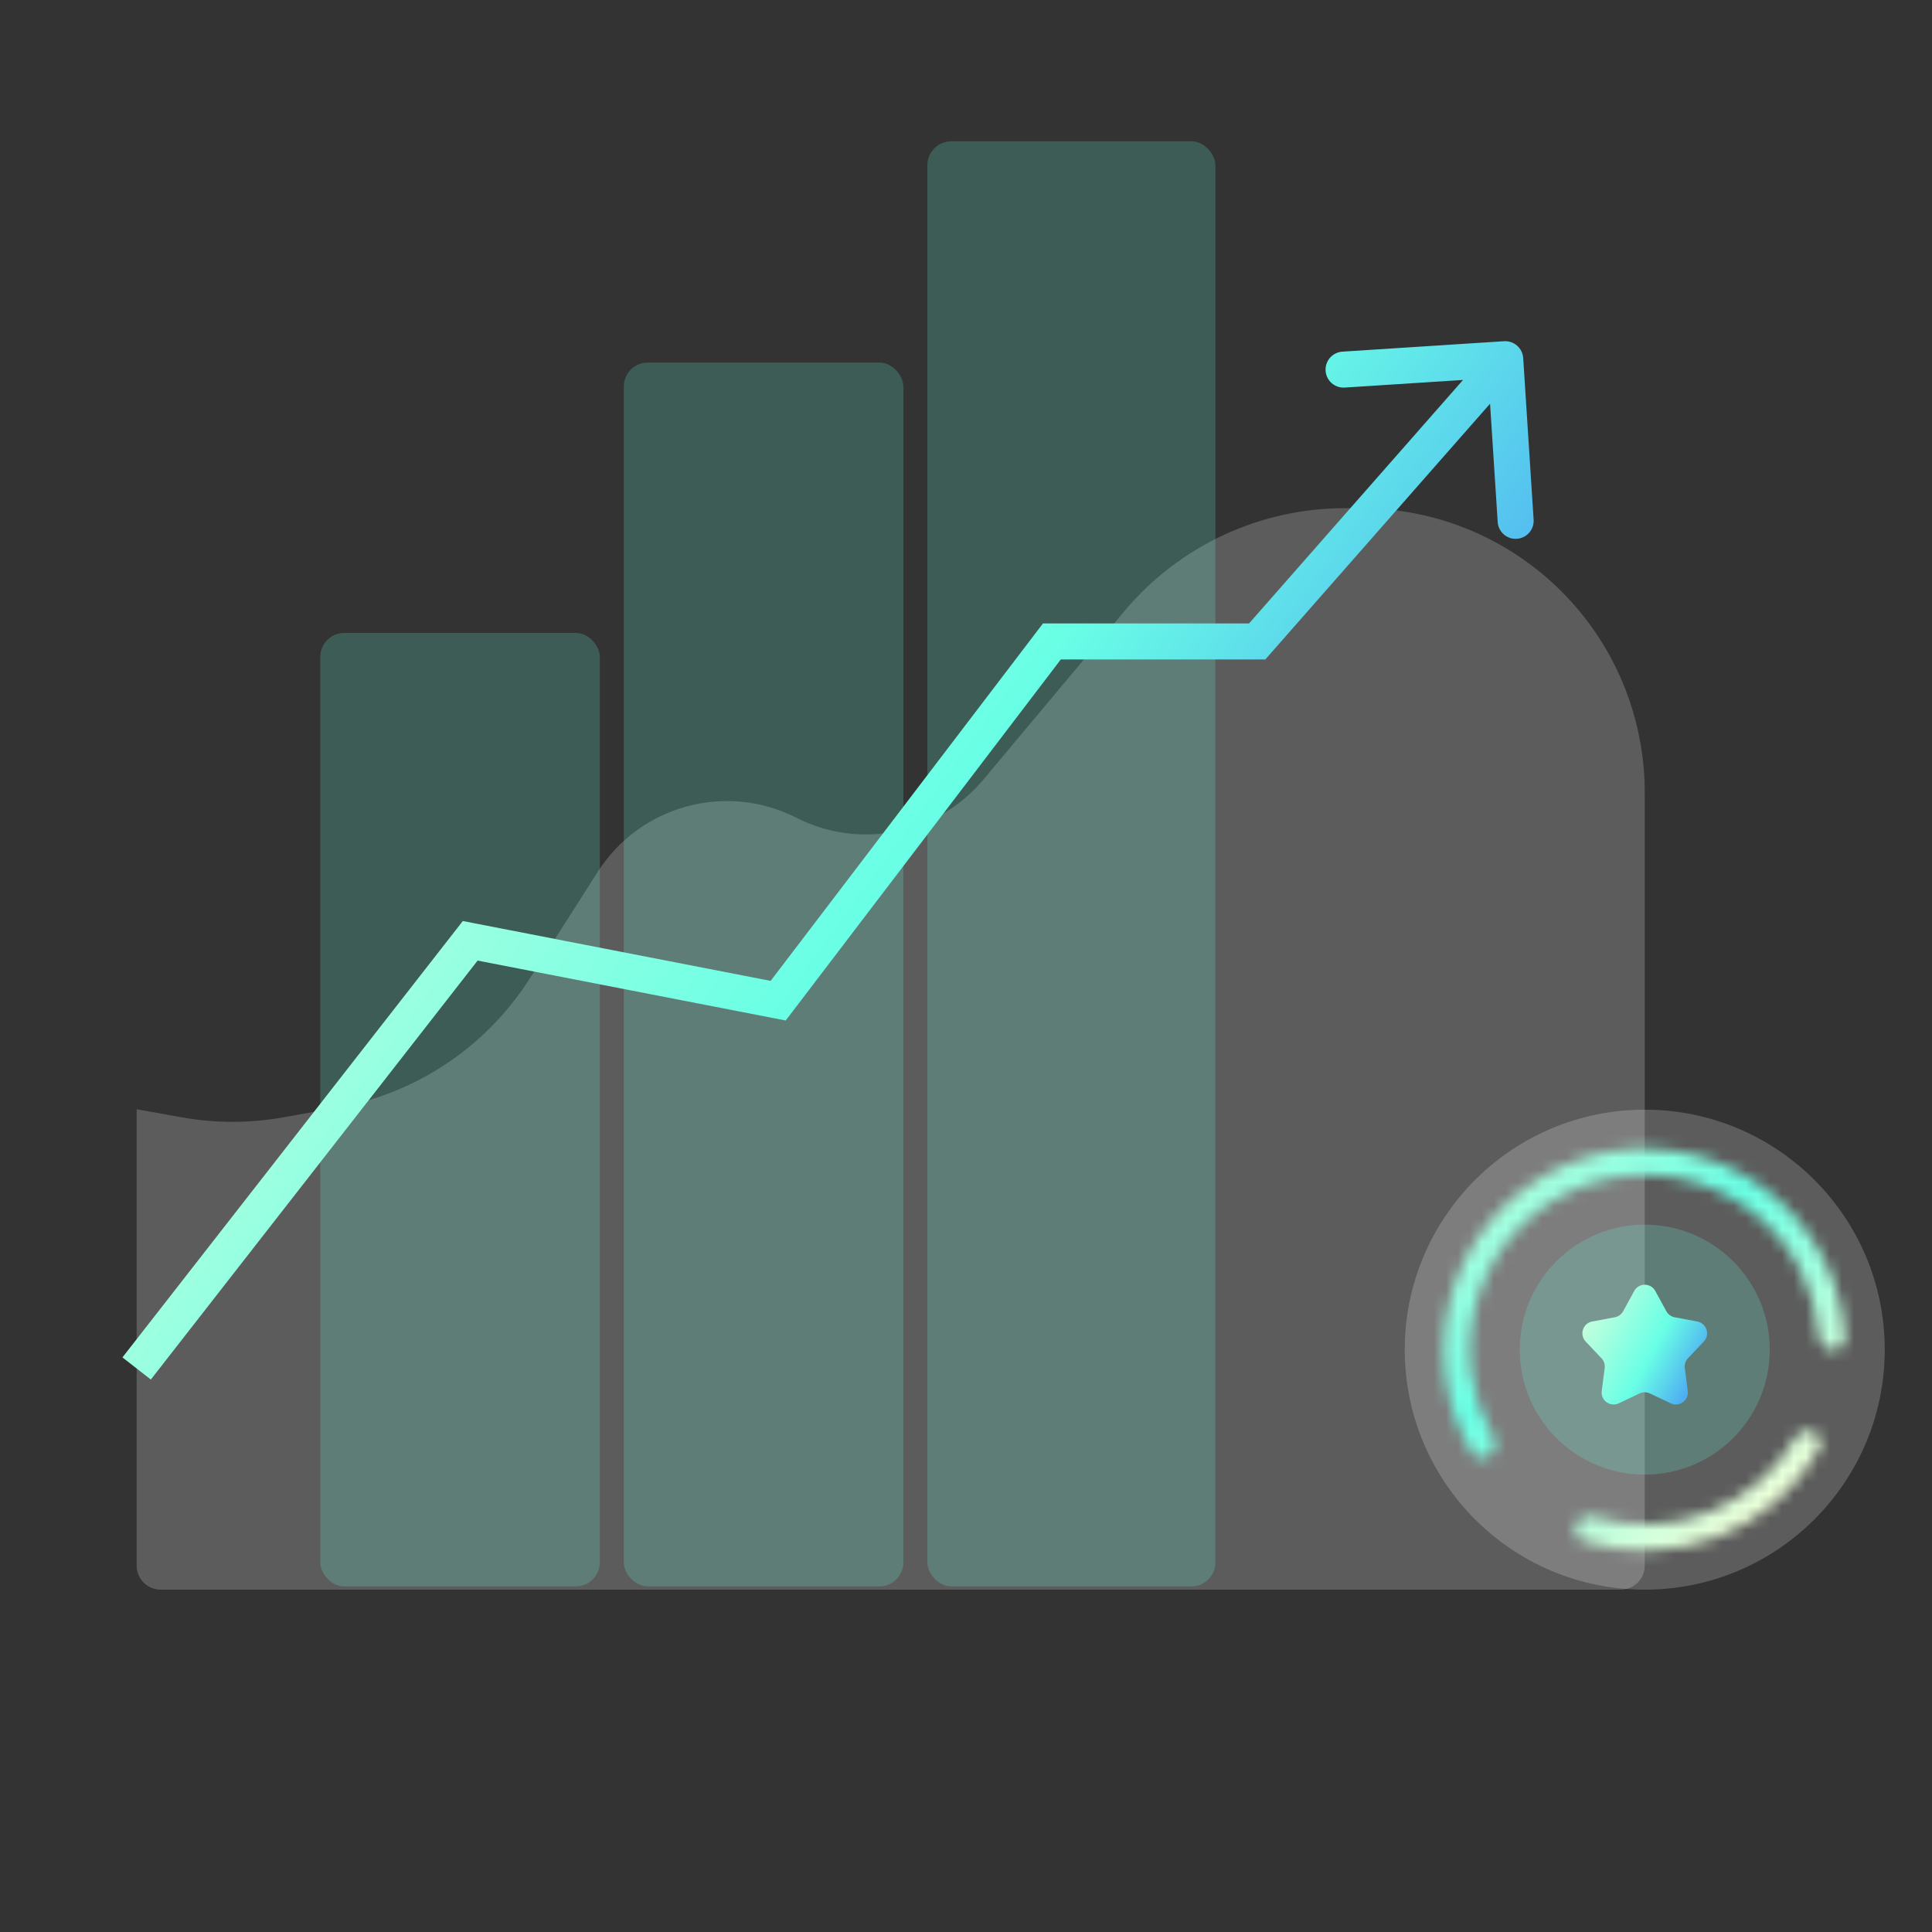 <svg width="161" height="161" viewBox="0 0 161 161" fill="none" xmlns="http://www.w3.org/2000/svg">
<rect x="0" y="0" width="161" height="161" fill="#333333" stroke="none"/>
<path d="M11.387 130.472C11.387 131.576 12.282 132.472 13.387 132.472L135.062 132.472C136.167 132.472 137.062 131.576 137.062 130.472L137.062 113.87L137.062 66.035C137.062 60.405 135.057 54.959 131.406 50.674C126.906 45.39 120.314 42.346 113.374 42.346L112.09 42.346C104.986 42.346 98.246 45.494 93.686 50.942L81.949 64.965C78.131 69.527 71.667 70.846 66.366 68.146C60.508 65.162 53.342 67.114 49.808 72.658L44.122 81.576C40.524 87.22 34.733 91.105 28.146 92.293L23.645 93.105C20.842 93.611 17.973 93.614 15.169 93.114L11.387 92.439L11.387 130.472Z" fill="white" fill-opacity="0.2"/>
<rect opacity="0.2" x="26.688" y="52.745" width="23.298" height="79.454" rx="2" fill="#69FFE5"/>
<rect opacity="0.2" x="51.984" y="30.211" width="23.298" height="101.988" rx="2" fill="#69FFE5"/>
<rect opacity="0.2" x="77.281" y="11.773" width="24.001" height="120.427" rx="2" fill="#69FFE5"/>
<path d="M39.185 78.401L39.471 76.928L38.568 76.752L38.002 77.478L39.185 78.401ZM64.848 83.39L64.562 84.863L65.476 85.041L66.041 84.299L64.848 83.39ZM87.657 53.454V51.954H86.915L86.464 52.545L87.657 53.454ZM104.765 53.454V54.954H105.443L105.891 54.444L104.765 53.454ZM126.933 29.836C126.879 29.009 126.166 28.382 125.339 28.435L111.867 29.304C111.04 29.358 110.413 30.071 110.466 30.898C110.52 31.724 111.233 32.352 112.06 32.298L124.035 31.526L124.808 43.501C124.861 44.328 125.575 44.955 126.401 44.901C127.228 44.848 127.855 44.135 127.802 43.308L126.933 29.836ZM12.569 114.962L40.367 79.323L38.002 77.478L10.204 113.117L12.569 114.962ZM38.898 79.873L64.562 84.863L65.134 81.918L39.471 76.928L38.898 79.873ZM66.041 84.299L88.851 54.363L86.464 52.545L63.655 82.481L66.041 84.299ZM87.657 54.954H104.765V51.954H87.657V54.954ZM105.891 54.444L126.562 30.922L124.309 28.942L103.638 52.464L105.891 54.444Z" fill="url(#paint0_linear_548_28475)"/>
<circle cx="137.062" cy="112.472" r="20" fill="white" fill-opacity="0.2"/>
<circle cx="137.064" cy="112.471" r="10.416" fill="#69FFE5" fill-opacity="0.2"/>
<path d="M136.185 107.581C136.564 106.886 137.561 106.886 137.94 107.581L138.86 109.267C139.004 109.531 139.259 109.716 139.554 109.772L141.442 110.125C142.22 110.271 142.528 111.22 141.985 111.795L140.665 113.191C140.459 113.409 140.361 113.709 140.4 114.007L140.647 115.911C140.749 116.696 139.942 117.283 139.227 116.943L137.491 116.12C137.22 115.991 136.905 115.991 136.634 116.12L134.898 116.943C134.183 117.283 133.376 116.696 133.478 115.911L133.725 114.007C133.764 113.709 133.666 113.409 133.46 113.191L132.14 111.795C131.597 111.22 131.905 110.271 132.683 110.125L134.571 109.772C134.866 109.716 135.121 109.531 135.265 109.267L136.185 107.581Z" fill="url(#paint1_linear_548_28475)"/>
<mask id="path-9-inside-1_548_28475" fill="white">
<path d="M152.804 112.471C153.356 112.471 153.807 112.023 153.774 111.472C153.638 109.196 153.038 106.968 152.008 104.926C150.827 102.586 149.113 100.556 147.004 98.999C144.896 97.442 142.451 96.402 139.867 95.963C137.283 95.523 134.632 95.696 132.127 96.468C129.622 97.24 127.334 98.589 125.445 100.407C123.557 102.224 122.121 104.46 121.255 106.934C120.388 109.407 120.114 112.05 120.455 114.649C120.752 116.916 121.51 119.096 122.679 121.054C122.962 121.528 123.587 121.645 124.043 121.334L124.19 121.234C124.646 120.923 124.761 120.303 124.482 119.826C123.503 118.152 122.866 116.295 122.613 114.366C122.317 112.105 122.555 109.806 123.309 107.654C124.063 105.502 125.312 103.557 126.955 101.975C128.598 100.394 130.589 99.22 132.768 98.549C134.947 97.877 137.254 97.727 139.502 98.109C141.75 98.491 143.877 99.396 145.711 100.751C147.546 102.105 149.037 103.871 150.064 105.907C150.941 107.644 151.46 109.537 151.593 111.472C151.631 112.023 152.075 112.471 152.627 112.471H152.804Z"/>
</mask>
<path d="M152.804 112.471C153.356 112.471 153.807 112.023 153.774 111.472C153.638 109.196 153.038 106.968 152.008 104.926C150.827 102.586 149.113 100.556 147.004 98.999C144.896 97.442 142.451 96.402 139.867 95.963C137.283 95.523 134.632 95.696 132.127 96.468C129.622 97.24 127.334 98.589 125.445 100.407C123.557 102.224 122.121 104.46 121.255 106.934C120.388 109.407 120.114 112.05 120.455 114.649C120.752 116.916 121.51 119.096 122.679 121.054C122.962 121.528 123.587 121.645 124.043 121.334L124.19 121.234C124.646 120.923 124.761 120.303 124.482 119.826C123.503 118.152 122.866 116.295 122.613 114.366C122.317 112.105 122.555 109.806 123.309 107.654C124.063 105.502 125.312 103.557 126.955 101.975C128.598 100.394 130.589 99.22 132.768 98.549C134.947 97.877 137.254 97.727 139.502 98.109C141.75 98.491 143.877 99.396 145.711 100.751C147.546 102.105 149.037 103.871 150.064 105.907C150.941 107.644 151.46 109.537 151.593 111.472C151.631 112.023 152.075 112.471 152.627 112.471H152.804Z" stroke="url(#paint2_linear_548_28475)" stroke-width="4" stroke-linecap="round" mask="url(#path-9-inside-1_548_28475)"/>
<mask id="path-10-inside-2_548_28475" fill="white">
<path d="M131.365 127.152C131.165 127.667 131.42 128.249 131.946 128.418C135.599 129.589 139.555 129.473 143.148 128.071C146.74 126.669 149.729 124.074 151.622 120.737C151.895 120.257 151.688 119.656 151.192 119.412L151.033 119.334C150.537 119.091 149.941 119.297 149.664 119.775C148.014 122.624 145.441 124.839 142.356 126.043C139.271 127.247 135.878 127.361 132.734 126.384C132.207 126.22 131.628 126.472 131.429 126.987L131.365 127.152Z"/>
</mask>
<path d="M131.365 127.152C131.165 127.667 131.42 128.249 131.946 128.418C135.599 129.589 139.555 129.473 143.148 128.071C146.74 126.669 149.729 124.074 151.622 120.737C151.895 120.257 151.688 119.656 151.192 119.412L151.033 119.334C150.537 119.091 149.941 119.297 149.664 119.775C148.014 122.624 145.441 124.839 142.356 126.043C139.271 127.247 135.878 127.361 132.734 126.384C132.207 126.22 131.628 126.472 131.429 126.987L131.365 127.152Z" stroke="url(#paint3_linear_548_28475)" stroke-width="4" stroke-linecap="round" mask="url(#path-10-inside-2_548_28475)"/>
<defs>
<linearGradient id="paint0_linear_548_28475" x1="2.759" y1="29.932" x2="122.989" y2="117.19" gradientUnits="userSpaceOnUse">
<stop offset="0.016" stop-color="#FEFFD7"/>
<stop offset="0.557" stop-color="#69FFE5"/>
<stop offset="0.995" stop-color="#3662FF"/>
</linearGradient>
<linearGradient id="paint1_linear_548_28475" x1="129.579" y1="105.971" x2="145.843" y2="114.676" gradientUnits="userSpaceOnUse">
<stop offset="0.016" stop-color="#FEFFD7"/>
<stop offset="0.557" stop-color="#69FFE5"/>
<stop offset="0.995" stop-color="#3662FF"/>
</linearGradient>
<linearGradient id="paint2_linear_548_28475" x1="125.169" y1="80.011" x2="156.49" y2="118.131" gradientUnits="userSpaceOnUse">
<stop stop-color="#FEFFD7"/>
<stop offset="0.557" stop-color="#69FFE5"/>
<stop offset="1" stop-color="#EEFFD9"/>
</linearGradient>
<linearGradient id="paint3_linear_548_28475" x1="125.169" y1="80.011" x2="156.49" y2="118.131" gradientUnits="userSpaceOnUse">
<stop stop-color="#FEFFD7"/>
<stop offset="0.557" stop-color="#69FFE5"/>
<stop offset="1" stop-color="#EEFFD9"/>
</linearGradient>
</defs>
</svg>
